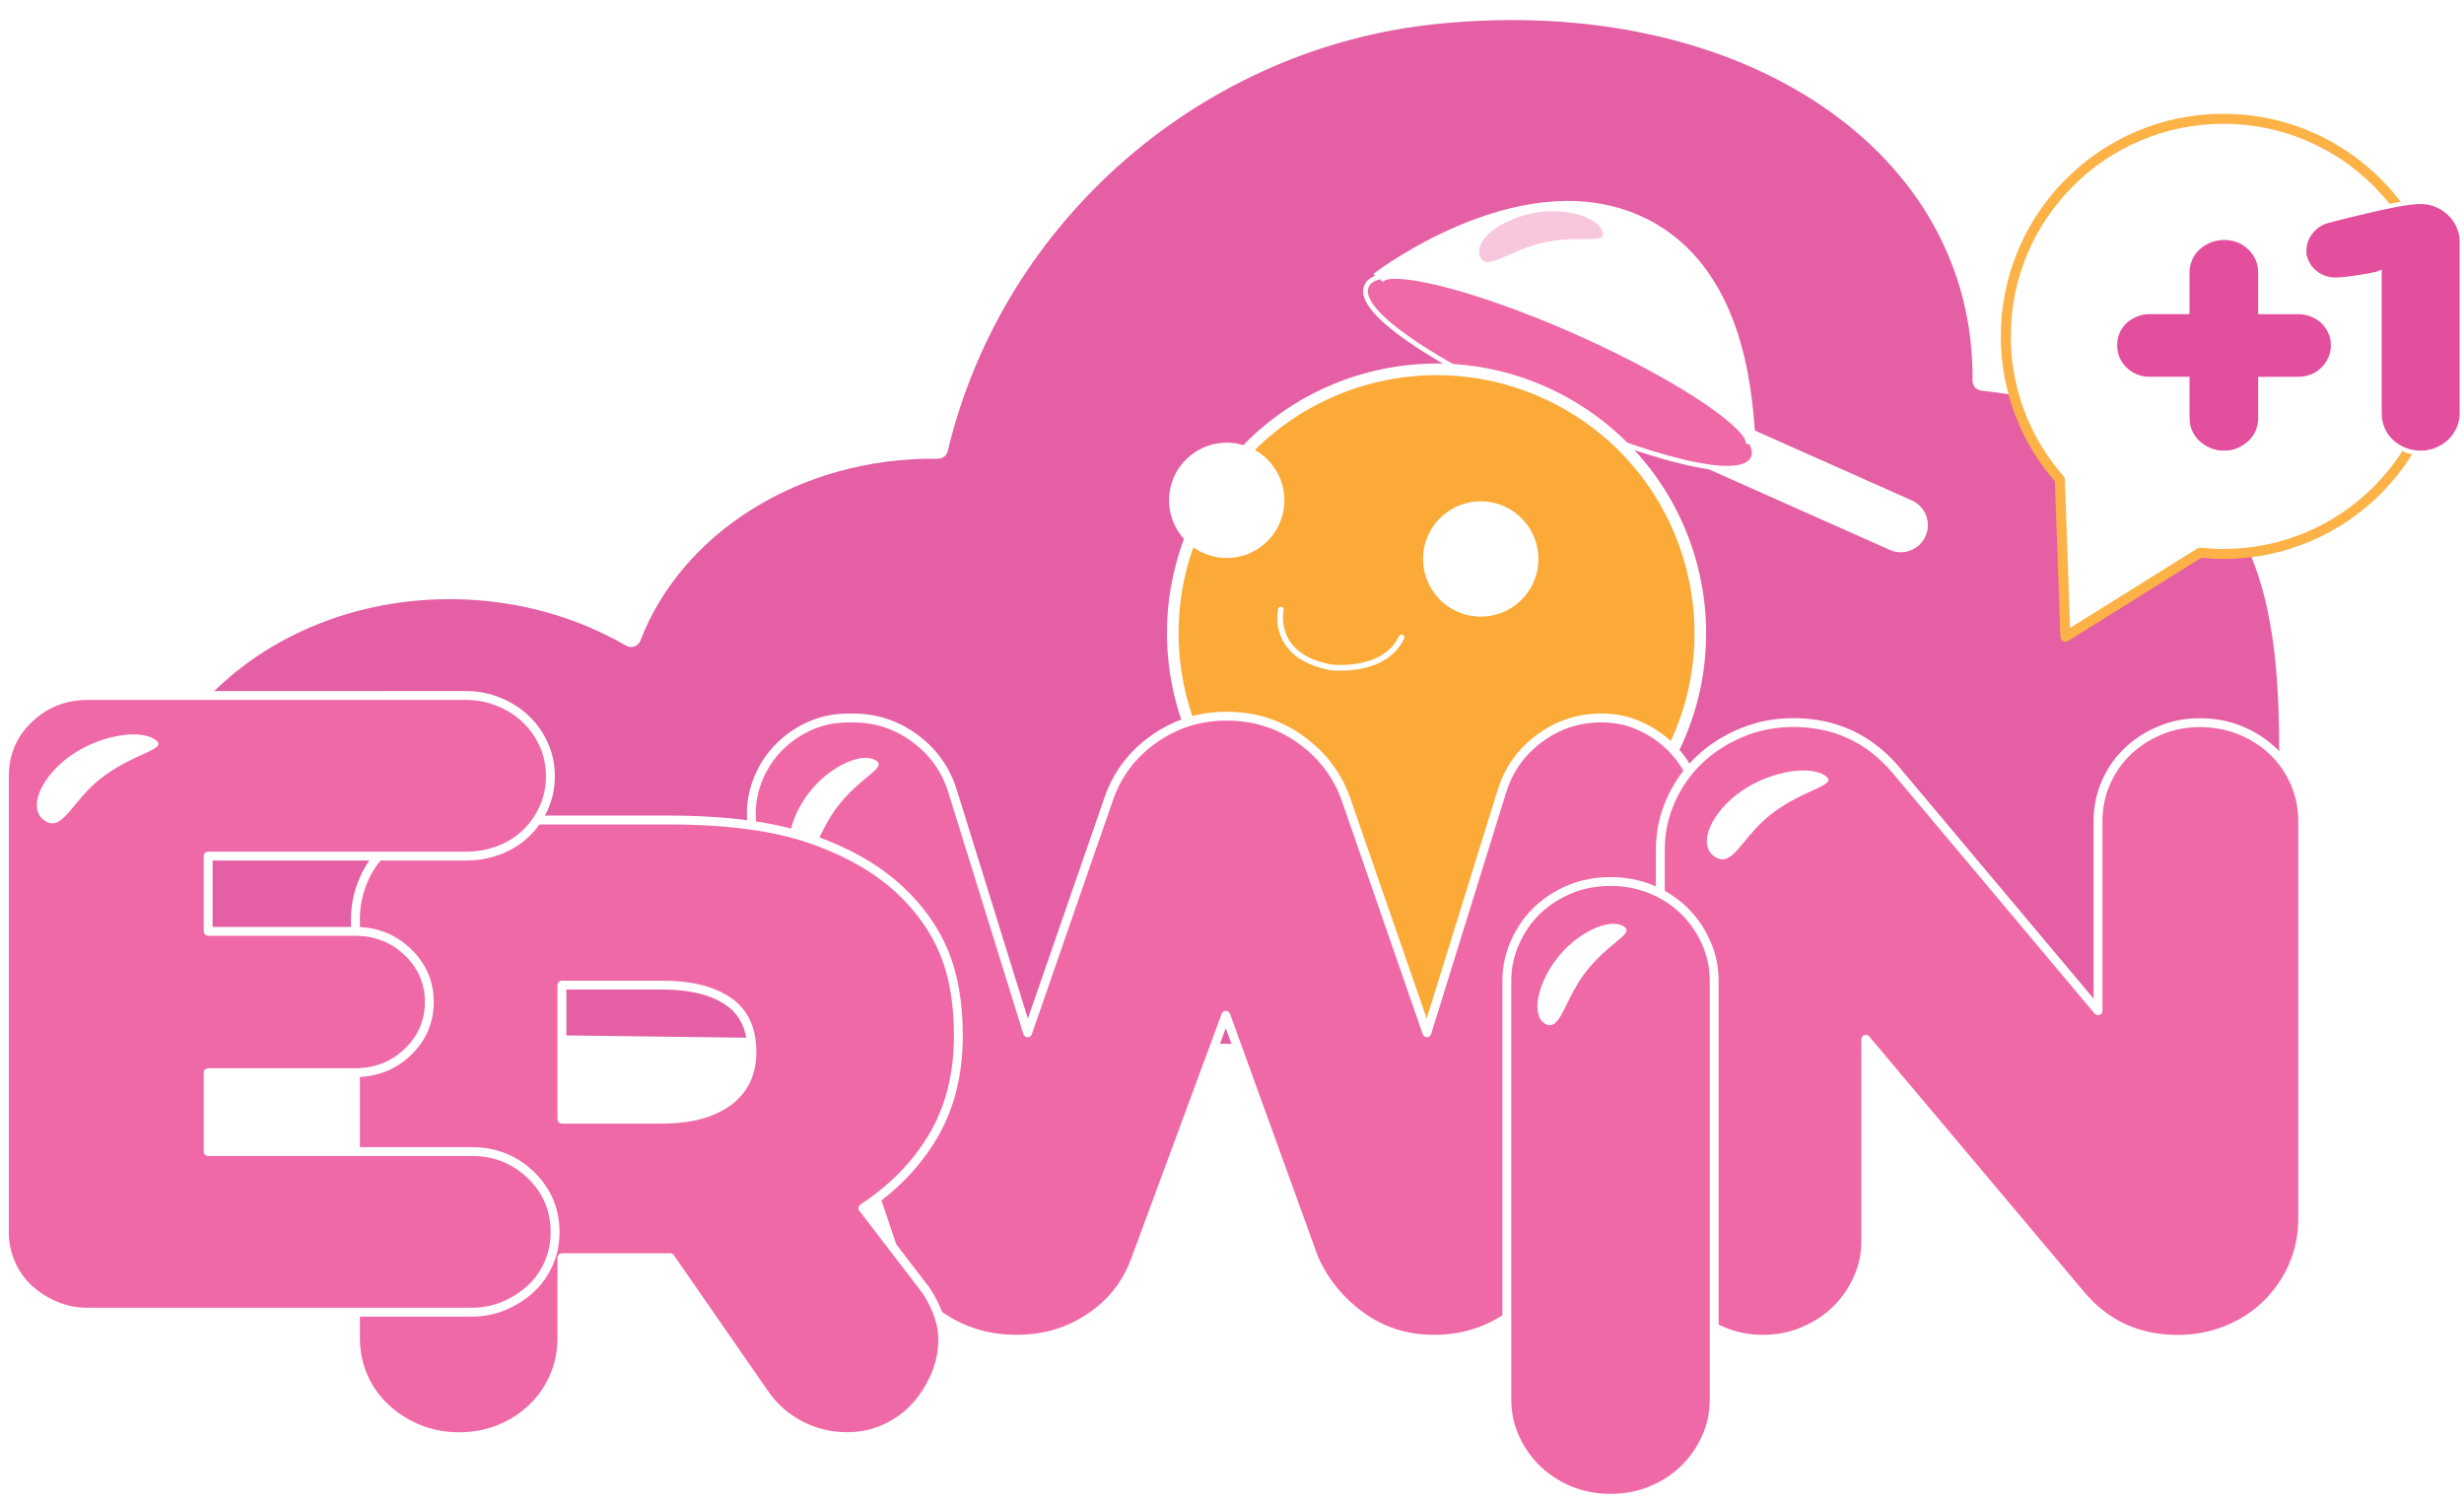 <?xml version="1.0" encoding="UTF-8"?> <svg xmlns="http://www.w3.org/2000/svg" xmlns:xlink="http://www.w3.org/1999/xlink" id="Layer_1" data-name="Layer 1" viewBox="0 0 447.8 273.1"><defs><style> .cls-1 { stroke-width: 2.11px; } .cls-1, .cls-2, .cls-3, .cls-4, .cls-5, .cls-6, .cls-7, .cls-8, .cls-9 { fill: none; } .cls-1, .cls-3, .cls-5, .cls-6, .cls-7, .cls-8, .cls-9 { stroke: #fff; } .cls-10 { clip-path: url(#clippath); } .cls-2, .cls-11, .cls-12, .cls-13, .cls-14, .cls-15, .cls-16, .cls-17, .cls-18 { stroke-width: 0px; } .cls-19 { mask: url(#mask); } .cls-3 { stroke-width: .86px; } .cls-11 { fill: url(#linear-gradient); } .cls-20 { filter: url(#luminosity-noclip); } .cls-4 { stroke: #fcb246; stroke-width: 1.82px; } .cls-4, .cls-6, .cls-8, .cls-9 { stroke-linecap: round; stroke-linejoin: round; } .cls-5 { stroke-width: .81px; } .cls-6 { stroke-width: 1.04px; } .cls-7 { stroke-width: .62px; } .cls-8 { stroke-width: 1.61px; } .cls-9 { stroke-width: 3.64px; } .cls-12 { fill: #f9c7dd; } .cls-13 { fill: #e45fa3; } .cls-14 { fill: #e34f9c; } .cls-15 { fill: #fff; } .cls-16 { fill: #fbaa37; } .cls-17 { fill: #ffcd05; } .cls-18 { fill: #f069a7; } </style><clipPath id="clippath"><path class="cls-2" d="m-300.34,553.85c-109,.24-215.85,53.16-280.74,150.74-103.28,155.3-61.11,364.92,94.19,468.2,50.32,33.47,107.56,49.87,161.89,49.96h.81c113.01-.16,213.3-70.99,212.76-205.83-.53-132.74,67.46-222.88,67.77-298.71v-1.07c-.16-37.96-17.51-72.35-69.22-106.75-57.26-38.08-121.93-56.39-185.91-56.54h-1.56Z"></path></clipPath><filter id="luminosity-noclip" x="-6.36" y="-11.26" width="459.77" height="293.72" color-interpolation-filters="sRGB"><feFlood flood-color="#fff" result="bg"></feFlood><feBlend in="SourceGraphic" in2="bg"></feBlend></filter><linearGradient id="linear-gradient" x1="1114.33" y1="1941.9" x2="1117.2" y2="1941.9" gradientTransform="translate(60856.78 -105325.25) rotate(-180) scale(54.31 -54.31)" gradientUnits="userSpaceOnUse"><stop offset="0" stop-color="#fff"></stop><stop offset=".15" stop-color="#fbfbfb"></stop><stop offset=".28" stop-color="#f1f1f1"></stop><stop offset=".4" stop-color="#e0e0e0"></stop><stop offset=".52" stop-color="#c7c7c7"></stop><stop offset=".63" stop-color="#a8a8a8"></stop><stop offset=".74" stop-color="#818181"></stop><stop offset=".84" stop-color="#535353"></stop><stop offset=".94" stop-color="#1f1f1f"></stop><stop offset="1" stop-color="#000"></stop><stop offset="1" stop-color="#000"></stop><stop offset="1" stop-color="#000"></stop></linearGradient><mask id="mask" x="-6.36" y="-11.26" width="459.77" height="293.72" maskUnits="userSpaceOnUse"><g class="cls-20"><rect class="cls-11" x="80.61" y="-91.82" width="285.83" height="454.85" transform="translate(84.04 356.72) rotate(-89)"></rect></g></mask></defs><g class="cls-10"><path class="cls-17" d="m547.39,297.29c-47.97-17.48-97.57-35.58-147.89-19-9.6,1.92-18.78,2.09-27.65,1-44.33-5.45-80.83-42.43-123.79-49.74-118.3-17.04-201.1,110.66-302.36,164.61-9.39,6.62-18.58,13.39-27.73,20.29-27.43,20.7-54.44,42.59-83.87,60.47-46.59,28.52-91.32-28.85-138.45-41.07-16.2-4.4-31.42-3.89-48.04-3.73-11.85,3.17-22.32,3.12-31.71.68-46.95-12.2-66.93-84.23-100.47-87.06-123.2-9.68-139.68,174.88-188.15,276.53-18.12,36.83-57.39,31.97-75.79.22-7.97-8.5-16.02-17.09-24.29-25.39-33.04-33.2-69.49-60.91-117.89-69.48-9.89-5.35-18.2-13.61-25.75-23.03-15.1-18.83-27.15-42.25-42.62-55.73-80.08-68.13-154.5,88.52-224.15,129.33-4.43-9.32-4.44-22.08-8.87-31.4,82.9-38.38,163.7-201.41,243.28-135.74,13.75,11.27,26.91,25.93,40.77,39.53,6.93,6.8,14.03,13.34,21.47,19.14,38.74,25.58,75.66,51.97,109.08,82.99,8.35,7.76,16.49,15.79,24.4,23.73,17.48,18.91,43.03,44.4,64.1,15.91,51.94-78.1,72.44-172.84,135.67-245.55,23.04-25.06,58.82-69.27,88.29-43.29,31.12,27.78,51.35,80.79,94.28,88.55,8.59,1.55,18.09,1.33,28.72-.82,46.9-4.48,90.61,16.08,138.71,20.44,14.23.96,27.97-.52,40.73-6.92,30.17-15,57.39-33.56,85.54-49.76,9.39-5.4,18.88-10.54,28.62-15.2,85.49-27.53,147.26-88.46,231.14-128.31,27.96-13.28,57.9-16.75,86.86-5.99,41.74,17.13,82.46,38.01,125.67,35.68,8.64-.47,17.39-1.86,26.26-4.4,44.9-10.89,90.06-8.49,135.71-3.64-2.93,10.8-.96,20.61-4.57,31.69-2.32,16.48-5.31,34.44-5.31,34.44"></path><path class="cls-17" d="m529.85,444.37c-5.21-1.15-12.09-3.59-15.53-8.01-43.25-50.01-95.32-93.14-162.7-70.16-13.45,2.26-25.14.77-35.55-3.26-31.23-12.11-50.96-47.15-72.34-72.53-21.13-22.55-53.52-18.59-76.08-3.84C62.7,361.29-39.29,444.35-105.59,557.7c-6.08,9.22-12.28,18.33-18.81,27.1-6.52,8.78-13.36,17.21-20.71,25.07-11.77,11.3-29.44,5.92-42.7-2.9-56.97-35.76-103.68-109.33-178.51-95.24-9.75,2.51-19.03,2.56-27.81.8-26.34-5.29-48.17-26.99-64.76-47.58-17.7-24.52-31-71.62-57.98-59.81-111.85,46.75-103.83,194.47-149.85,295.63-7.35,14.24-18.12,36.83-36.29,29-23.57-9.3-42.24-25.96-58.7-45.62-9.46-9.58-18.93-19.04-28.76-27.85-29.49-26.42-62.19-46.88-107.16-46.62-8.62-3.04-16.16-8.04-22.99-14.29-27.32-24.97-43.4-69.67-73.2-86.65-72.69-44.09-123.09,86.03-176.54,131.24-5.9-10.3-8.86-25.02-3.47-29.93,54.9-56.99,103.86-162.57,180.94-141.06,36,9.78,53.51,62.98,84.36,89.45,7.71,6.62,16.26,11.59,26.16,14.23,40.01,3.02,69.61,23.66,96.52,48.94,8.97,8.42,17.64,17.37,26.29,26.32,16.7,17.1,34.89,44.07,60.9,40.12,25.03-2.48,29.41-31.44,37.73-53.54,37.19-94.28,53.27-198.34,133.2-264.2,18.63-15.24,40.73-.54,50.57,16.63,16.4,34.99,42.83,69.1,76.59,81.47,8.44,3.09,17.33,4.83,26.65,4.88,70.09-17.83,120.22,41.01,174.25,74.81,20.14,11.27,45.16,8.78,59.38-9.39,8.25-10.81,16.59-21.85,25.17-32.79,8.58-10.95,17.39-21.8,26.58-32.24C-7.94,390.82,81.79,316.61,181.85,255.64c54.93-31.47,93.77,28.36,133.56,54.82,10.56,8.09,23.69,11.51,37.44,12.31,13.74.81,28.1-1,41.05-3.2,24.59-4.32,52.07-7.3,72.7,6.42,30.94,20.58,80.04,36.23,66.89,80.42-1.58,18.15-3.63,37.96-3.63,37.96"></path></g><g><g class="cls-19"><path class="cls-13" d="m34.13,187.31c-6.99-8.46-11.14-18.87-11.02-30.03.31-28.18,27.01-50.61,59.5-50.2,11.87.15,22.87,3.35,32.08,8.69,7.72-20.16,29.86-34.55,55.78-34.22C180.81,38.39,218.05,6.87,261.04,2.53c56.41-5.7,99.73,23.82,99.26,66.66,54.69,6.07,56.05,41.24,55.7,73.1-.24,21.33-13.98,39.79-34.08,49.44"></path></g><path class="cls-9" d="m34.13,187.31c-6.99-8.46-11.14-18.87-11.02-30.03.31-28.18,27.01-50.61,59.5-50.2,11.87.15,22.87,3.35,32.08,8.69,7.72-20.16,29.86-34.55,55.78-34.22C180.81,38.39,218.05,6.87,261.04,2.53c56.41-5.7,99.73,23.82,99.26,66.66,54.69,6.07,56.05,41.24,55.7,73.1-.24,21.33-13.98,39.79-34.08,49.44"></path><path class="cls-15" d="m290.41,65.55c-2.48-1.11-5.39.01-6.5,2.49-1.11,2.48.01,5.39,2.49,6.5l57.04,25.4c2.48,1.11,5.39-.01,6.5-2.5,1.11-2.48-.01-5.39-2.49-6.49l-57.04-25.4Z"></path><path class="cls-18" d="m280.27,74.82c12.15,5.41,35.79,14.13,38.33,8.42,2.54-5.71-19.76-17.44-31.91-22.85-12.14-5.41-35.79-14.13-38.33-8.42s19.76,17.44,31.91,22.85"></path><path class="cls-3" d="m280.27,74.82c12.15,5.41,35.79,14.13,38.33,8.42,2.54-5.71-19.76-17.44-31.91-22.85-12.14-5.41-35.79-14.13-38.33-8.42s19.76,17.44,31.91,22.85Z"></path><path class="cls-15" d="m299.31,40.13c17,8.68,18.68,30.13,19.31,38.21.08,1.08.17,2.2.25,2.44-.11-.33-.3-.42-.65-.45-.35-.03-.55.01-.72.32.98-2.19-10.56-11.08-30.82-20.09-20.25-9.02-34.58-11.65-35.53-9.49.16-.37.06-.81-.26-1.06-.32-.25-.77-.26-1.09,0,1.13-.86,27.86-20.92,49.51-9.86"></path><path class="cls-7" d="m299.31,40.13c17,8.68,18.68,30.13,19.31,38.21.08,1.08.17,2.2.25,2.44-.11-.33-.3-.42-.65-.45-.35-.03-.55.01-.72.32.98-2.19-10.56-11.08-30.82-20.09-20.25-9.02-34.58-11.65-35.53-9.49.16-.37.06-.81-.26-1.06-.32-.25-.77-.26-1.09,0,1.13-.86,27.86-20.92,49.51-9.86Z"></path><path class="cls-16" d="m261.07,208.06s35.85-58.33,42.32-70.49c12.43-23.37,3.56-52.39-19.82-64.82-23.37-12.43-52.39-3.56-64.81,19.82-12.43,23.37-3.56,52.39,19.82,64.82l22.5,50.67Z"></path><path class="cls-1" d="m261.07,208.06s35.85-58.33,42.32-70.49c12.43-23.37,3.56-52.39-19.82-64.82-23.37-12.43-52.39-3.56-64.81,19.82-12.43,23.37-3.56,52.39,19.82,64.82l22.5,50.67Z"></path><path class="cls-15" d="m233.15,93.29c-1.3,5.64-6.93,9.16-12.57,7.85-5.64-1.3-9.16-6.93-7.85-12.57,1.3-5.64,6.93-9.16,12.57-7.85,5.64,1.3,9.16,6.93,7.85,12.57"></path><path class="cls-15" d="m279.32,103.95c-1.3,5.64-6.93,9.16-12.57,7.85-5.64-1.3-9.16-6.93-7.86-12.57,1.3-5.64,6.93-9.16,12.57-7.85,5.64,1.3,9.16,6.93,7.85,12.57"></path><path class="cls-6" d="m232.78,110.79s-1.96,8.47,9.12,10.5c0,0,9.7,1.19,12.8-5.44"></path><path class="cls-18" d="m154.22,130.49c-2.56,0-4.89.47-7,1.42-2.11.94-3.98,2.23-5.59,3.83-1.61,1.61-2.86,3.48-3.75,5.59-.89,2.11-1.34,4.28-1.34,6.5,0,.89.05,1.78.17,2.67.11.89.33,1.73.67,2.5l25.35,75.22c1.56,4.67,4.34,8.37,8.34,11.09,4,2.73,8.56,4.08,13.68,4.08s9.48-1.33,13.43-4c3.95-2.67,6.7-6.23,8.26-10.67l16.34-44.2,16.01,44.2c1.89,4.23,4.75,7.73,8.59,10.51,3.84,2.78,8.26,4.17,13.26,4.17s9.53-1.39,13.6-4.17c4.06-2.78,6.86-6.45,8.42-11.01,4.22-12.23,8.45-24.8,12.68-37.7,4.22-12.9,8.45-25.4,12.68-37.53.55-1.89.83-3.56.83-5,0-2.22-.45-4.39-1.33-6.5-.89-2.11-2.14-3.97-3.75-5.59-1.61-1.61-3.5-2.92-5.67-3.92-2.17-1-4.53-1.5-7.09-1.5-4.12,0-7.84,1.22-11.17,3.67-3.33,2.45-5.61,5.61-6.84,9.51l-3.31,10.64-10.37,33.39-14.68-42.36c-1.56-4.45-4.31-8.09-8.26-10.92-3.95-2.84-8.42-4.25-13.43-4.25s-9.31,1.39-13.26,4.17c-3.95,2.78-6.7,6.45-8.25,11.01l-14.68,42.36-13.68-44.03c-1.23-3.89-3.5-7.06-6.84-9.51-3.33-2.45-7.06-3.67-11.17-3.67h-.83Z"></path><path class="cls-8" d="m154.22,130.49c-2.56,0-4.89.47-7,1.42-2.11.94-3.98,2.23-5.59,3.83-1.61,1.61-2.86,3.48-3.75,5.59-.89,2.11-1.34,4.28-1.34,6.5,0,.89.05,1.78.17,2.67.11.89.33,1.73.67,2.5l25.35,75.22c1.56,4.67,4.34,8.37,8.34,11.09,4,2.73,8.56,4.08,13.68,4.08s9.48-1.33,13.43-4c3.95-2.67,6.7-6.23,8.26-10.67l16.34-44.2,16.01,44.2c1.89,4.23,4.75,7.73,8.59,10.51,3.84,2.78,8.26,4.17,13.26,4.17s9.53-1.39,13.6-4.17c4.06-2.78,6.86-6.45,8.42-11.01,4.22-12.23,8.45-24.8,12.68-37.7,4.22-12.9,8.45-25.4,12.68-37.53.55-1.89.83-3.56.83-5,0-2.22-.45-4.39-1.33-6.5-.89-2.11-2.14-3.97-3.75-5.59-1.61-1.61-3.5-2.92-5.67-3.92-2.17-1-4.53-1.5-7.09-1.5-4.12,0-7.84,1.22-11.17,3.67-3.33,2.45-5.61,5.61-6.84,9.51l-3.31,10.64-10.37,33.39-14.68-42.36c-1.56-4.45-4.31-8.09-8.26-10.92-3.95-2.84-8.42-4.25-13.43-4.25s-9.31,1.39-13.26,4.17c-3.95,2.78-6.7,6.45-8.25,11.01l-14.68,42.36-13.68-44.03c-1.23-3.89-3.5-7.06-6.84-9.51-3.33-2.45-7.06-3.67-11.17-3.67h-.83Z"></path><path class="cls-18" d="m344.6,139.99c-4.89-5.78-11.12-8.67-18.68-8.67-3.33,0-6.48.61-9.42,1.84s-5.5,2.86-7.67,4.92c-2.17,2.06-3.89,4.5-5.17,7.34-1.28,2.84-1.92,5.87-1.92,9.09v71.05c0,2.45.5,4.75,1.5,6.92,1,2.17,2.33,4.06,4,5.67,1.67,1.61,3.64,2.89,5.92,3.83,2.28.95,4.7,1.42,7.25,1.42s4.97-.47,7.25-1.42c2.28-.94,4.25-2.22,5.92-3.83,1.67-1.61,3-3.5,4-5.67,1-2.17,1.5-4.47,1.5-6.92v-36.69l38.86,46.2c4.56,5.56,10.51,8.34,17.85,8.34,3.11,0,6.06-.55,8.84-1.67,2.78-1.11,5.2-2.67,7.26-4.67,2.06-2,3.67-4.34,4.84-7,1.17-2.67,1.75-5.5,1.75-8.51v-72.38c0-2.44-.48-4.75-1.42-6.92-.94-2.17-2.25-4.06-3.92-5.67-1.67-1.61-3.64-2.89-5.92-3.83-2.28-.94-4.76-1.42-7.42-1.42s-4.98.47-7.25,1.42c-2.28.94-4.25,2.23-5.92,3.83-1.67,1.61-2.98,3.5-3.92,5.67-.94,2.17-1.42,4.48-1.42,6.92v34.52l-36.69-43.7Z"></path><path class="cls-8" d="m344.6,139.99c-4.89-5.78-11.12-8.67-18.68-8.67-3.33,0-6.48.61-9.42,1.84s-5.5,2.86-7.67,4.92c-2.17,2.06-3.89,4.5-5.17,7.34-1.28,2.84-1.92,5.87-1.92,9.09v71.05c0,2.45.5,4.75,1.5,6.92,1,2.17,2.33,4.06,4,5.67,1.67,1.61,3.64,2.89,5.92,3.83,2.28.95,4.7,1.42,7.25,1.42s4.97-.47,7.25-1.42c2.28-.94,4.25-2.22,5.92-3.83,1.67-1.61,3-3.5,4-5.67,1-2.17,1.5-4.47,1.5-6.92v-36.69l38.86,46.2c4.56,5.56,10.51,8.34,17.85,8.34,3.11,0,6.06-.55,8.84-1.67,2.78-1.11,5.2-2.67,7.26-4.67,2.06-2,3.67-4.34,4.84-7,1.17-2.67,1.75-5.5,1.75-8.51v-72.38c0-2.44-.48-4.75-1.42-6.92-.94-2.17-2.25-4.06-3.92-5.67-1.67-1.61-3.64-2.89-5.92-3.83-2.28-.94-4.76-1.42-7.42-1.42s-4.98.47-7.25,1.42c-2.28.94-4.25,2.23-5.92,3.83-1.67,1.61-2.98,3.5-3.92,5.67-.94,2.17-1.42,4.48-1.42,6.92v34.52l-36.69-43.7Z"></path><path class="cls-18" d="m311.53,178.23c0-2.44-.5-4.78-1.5-7-1-2.22-2.33-4.14-4-5.76-1.67-1.61-3.64-2.89-5.92-3.84-2.28-.94-4.75-1.42-7.42-1.42s-5.14.47-7.42,1.42c-2.28.95-4.25,2.23-5.92,3.84-1.67,1.61-3,3.53-4,5.76-1,2.23-1.5,4.56-1.5,7v76.05c0,2.56.5,4.92,1.5,7.09,1,2.17,2.33,4.06,4,5.67,1.67,1.61,3.64,2.89,5.92,3.84,2.28.95,4.75,1.42,7.42,1.42s5.14-.47,7.42-1.42c2.28-.94,4.25-2.22,5.92-3.84,1.67-1.61,3-3.5,4-5.67,1-2.17,1.5-4.53,1.5-7.09v-76.05Z"></path><path class="cls-8" d="m311.53,178.23c0-2.44-.5-4.78-1.5-7-1-2.22-2.33-4.14-4-5.76-1.67-1.61-3.64-2.89-5.92-3.84-2.28-.94-4.75-1.42-7.42-1.42s-5.14.47-7.42,1.42c-2.28.95-4.25,2.23-5.92,3.84-1.67,1.61-3,3.53-4,5.76-1,2.23-1.5,4.56-1.5,7v76.05c0,2.56.5,4.92,1.5,7.09,1,2.17,2.33,4.06,4,5.67,1.67,1.61,3.64,2.89,5.92,3.84,2.28.95,4.75,1.42,7.42,1.42s5.14-.47,7.42-1.42c2.28-.94,4.25-2.22,5.92-3.84,1.67-1.61,3-3.5,4-5.67,1-2.17,1.5-4.53,1.5-7.09v-76.05Z"></path><path class="cls-15" d="m321.57,148.22c-5.06,4.1-6.68,9.47-9.82,7.56-3.15-1.91-1.33-7.27,3.81-11.32,5.15-4.05,12.81-5.52,15.96-3.61,3.14,1.91-3.75,2.36-9.95,7.37"></path><path class="cls-12" d="m280.08,44.19c-5.84,1.42-9.99,5.17-11.11,2.44-1.11-2.74,3.18-6.42,9.05-7.77,5.87-1.34,12.04.35,13.15,3.09s-3.94.5-11.09,2.24"></path><path class="cls-15" d="m287.84,177.11c-3.56,4.84-4.33,10.39-6.94,9-2.62-1.38-1.69-6.96,1.94-11.77,3.63-4.8,9.45-7.47,12.06-6.08,2.61,1.38-2.7,2.92-7.06,8.85"></path><path class="cls-15" d="m151.94,146.95c-3.56,4.84-4.33,10.39-6.94,9-2.62-1.38-1.69-6.96,1.94-11.77,3.63-4.8,9.45-7.47,12.06-6.08,2.61,1.38-2.7,2.92-7.06,8.85"></path><path class="cls-18" d="m156.82,219.57c5.44-3.56,9.7-7.92,12.76-13.09,3.06-5.17,4.59-11.26,4.59-18.26,0-5.89-.86-10.92-2.58-15.09-1.73-4.17-4.37-7.92-7.92-11.26-4.12-3.89-9.51-7-16.18-9.34-6.67-2.33-15.34-3.5-26.02-3.5h-38.03c-2.67,0-5.14.47-7.42,1.42-2.28.94-4.28,2.23-6,3.84-1.72,1.61-3.06,3.53-4,5.75-.95,2.23-1.42,4.56-1.42,7v76.05c0,2.56.47,4.92,1.42,7.09.94,2.17,2.28,4.06,4,5.67,1.72,1.61,3.72,2.89,6,3.84,2.28.94,4.75,1.42,7.42,1.42s5.14-.47,7.42-1.42c2.28-.94,4.25-2.22,5.92-3.84,1.67-1.61,2.97-3.5,3.92-5.67.94-2.17,1.42-4.53,1.42-7.09v-14.51h19.68l17.35,25.02c1.67,2.33,3.81,4.17,6.42,5.5,2.61,1.34,5.42,2,8.42,2,2.44,0,4.75-.5,6.92-1.5,2.17-1,4-2.33,5.5-4,1.5-1.67,2.7-3.56,3.59-5.67.89-2.11,1.34-4.28,1.34-6.5,0-2.78-1-5.72-3-8.84l-11.51-15.01Zm-54.7-16.18v-24.35h18.35c5.01,0,8.95.97,11.84,2.92,2.89,1.95,4.34,5.03,4.34,9.26,0,3.89-1.45,6.9-4.34,9.01-2.89,2.11-6.9,3.17-12.01,3.17h-18.18Z"></path><path class="cls-8" d="m156.82,219.57c5.44-3.56,9.7-7.92,12.76-13.09,3.06-5.17,4.59-11.26,4.59-18.26,0-5.89-.86-10.92-2.58-15.09-1.73-4.17-4.37-7.92-7.92-11.26-4.12-3.89-9.51-7-16.18-9.34-6.67-2.33-15.34-3.5-26.02-3.5h-38.03c-2.67,0-5.14.47-7.42,1.42-2.28.94-4.28,2.23-6,3.84-1.72,1.61-3.06,3.53-4,5.75-.95,2.23-1.42,4.56-1.42,7v76.05c0,2.56.47,4.92,1.42,7.09.94,2.17,2.28,4.06,4,5.67,1.72,1.61,3.72,2.89,6,3.84,2.28.94,4.75,1.42,7.42,1.42s5.14-.47,7.42-1.42c2.28-.94,4.25-2.22,5.92-3.84,1.67-1.61,2.97-3.5,3.92-5.67.94-2.17,1.42-4.53,1.42-7.09v-14.51h19.68l17.35,25.02c1.67,2.33,3.81,4.17,6.42,5.5,2.61,1.34,5.42,2,8.42,2,2.44,0,4.75-.5,6.92-1.5,2.17-1,4-2.33,5.5-4,1.5-1.67,2.7-3.56,3.59-5.67.89-2.11,1.34-4.28,1.34-6.5,0-2.78-1-5.72-3-8.84l-11.51-15.01Zm-54.7-16.18v-24.35h18.35c5.01,0,8.95.97,11.84,2.92,2.89,1.95,4.34,5.03,4.34,9.26,0,3.89-1.45,6.9-4.34,9.01-2.89,2.11-6.9,3.17-12.01,3.17h-18.18Z"></path><path class="cls-18" d="m15.98,126.4c-4.23,0-7.81,1.42-10.76,4.25-2.95,2.83-4.42,6.31-4.42,10.42v82.89c0,2,.39,3.89,1.17,5.67.78,1.78,1.86,3.31,3.25,4.59,1.39,1.28,3,2.31,4.84,3.09,1.84.78,3.81,1.17,5.92,1.17h69.72c2.11,0,4.09-.39,5.92-1.17,1.84-.78,3.45-1.81,4.84-3.09,1.39-1.28,2.47-2.81,3.25-4.59.78-1.78,1.17-3.67,1.17-5.67,0-4.11-1.48-7.59-4.42-10.42-2.95-2.84-6.53-4.25-10.76-4.25h-47.87v-14.34h26.68c3.78,0,6.98-1.25,9.59-3.75,2.61-2.5,3.92-5.53,3.92-9.09s-1.31-6.59-3.92-9.09c-2.61-2.5-5.81-3.75-9.59-3.75h-26.68v-13.68h46.86c2.11,0,4.11-.36,6-1.08,1.89-.72,3.53-1.75,4.92-3.09,1.39-1.33,2.47-2.89,3.25-4.67.78-1.78,1.17-3.67,1.17-5.67s-.39-3.89-1.17-5.67c-.78-1.78-1.86-3.33-3.25-4.67-1.39-1.34-3.03-2.39-4.92-3.17-1.89-.78-3.89-1.17-6-1.17H15.98Z"></path><path class="cls-8" d="m15.98,126.4c-4.23,0-7.81,1.42-10.76,4.25-2.95,2.83-4.42,6.31-4.42,10.42v82.89c0,2,.39,3.89,1.17,5.67.78,1.78,1.86,3.31,3.25,4.59,1.39,1.28,3,2.31,4.84,3.09,1.84.78,3.81,1.17,5.92,1.17h69.72c2.11,0,4.09-.39,5.92-1.17,1.84-.78,3.45-1.81,4.84-3.09,1.39-1.28,2.47-2.81,3.25-4.59.78-1.78,1.17-3.67,1.17-5.67,0-4.11-1.48-7.59-4.42-10.42-2.95-2.84-6.53-4.25-10.76-4.25h-47.87v-14.34h26.68c3.78,0,6.98-1.25,9.59-3.75,2.61-2.5,3.92-5.53,3.92-9.09s-1.31-6.59-3.92-9.09c-2.61-2.5-5.81-3.75-9.59-3.75h-26.68v-13.68h46.86c2.11,0,4.11-.36,6-1.08,1.89-.72,3.53-1.75,4.92-3.09,1.39-1.33,2.47-2.89,3.25-4.67.78-1.78,1.17-3.67,1.17-5.67s-.39-3.89-1.17-5.67c-.78-1.78-1.86-3.33-3.25-4.67-1.39-1.34-3.03-2.39-4.92-3.17-1.89-.78-3.89-1.17-6-1.17H15.98Z"></path><path class="cls-15" d="m18.07,141.67c-5.06,4.1-6.68,9.47-9.82,7.56-3.15-1.91-1.33-7.27,3.81-11.32,5.15-4.05,12.81-5.52,15.96-3.61,3.14,1.91-3.75,2.36-9.95,7.37"></path><path class="cls-15" d="m443.61,61.13c0-21.84-17.7-39.54-39.54-39.54s-39.54,17.7-39.54,39.54c0,9.98,3.72,19.07,9.82,26.03l1,28.57,24.48-15.29c1.4.15,2.81.24,4.24.24,21.84,0,39.54-17.71,39.54-39.54"></path><path class="cls-4" d="m443.61,61.13c0-21.84-17.7-39.54-39.54-39.54s-39.54,17.7-39.54,39.54c0,9.98,3.72,19.07,9.82,26.03l1,28.57,24.48-15.29c1.4.15,2.81.24,4.24.24,21.84,0,39.54-17.71,39.54-39.54Z"></path><path class="cls-14" d="m432.44,75.16c0,.99.19,1.92.57,2.8.38.88.91,1.63,1.59,2.26.67.63,1.47,1.13,2.39,1.52.92.38,1.9.57,2.93.57s2-.19,2.9-.57c.9-.38,1.68-.89,2.36-1.52.67-.63,1.21-1.38,1.62-2.26s.61-1.81.61-2.8v-31.27c0-.99-.2-1.92-.61-2.8s-.94-1.64-1.62-2.29c-.67-.65-1.46-1.17-2.36-1.55-.9-.38-1.87-.57-2.9-.57-1.13,0-2.62.18-4.48.54-1.86.36-3.72.76-5.56,1.21-2.16.49-4.43,1.06-6.81,1.69-1.21.31-2.23.98-3.06,1.99-.83,1.01-1.25,2.15-1.25,3.4v.61c0,.18.04.38.13.61.36,1.26,1.05,2.26,2.09,3,1.03.74,2.2,1.11,3.5,1.11.4,0,1.01-.04,1.82-.13.81-.09,1.64-.2,2.49-.34.85-.13,1.62-.27,2.29-.4.67-.13,1.12-.24,1.35-.34v25.54Z"></path><path class="cls-5" d="m432.44,75.16c0,.99.19,1.92.57,2.8.38.88.91,1.63,1.59,2.26.67.63,1.47,1.13,2.39,1.52.92.38,1.9.57,2.93.57s2-.19,2.9-.57c.9-.38,1.68-.89,2.36-1.52.67-.63,1.21-1.38,1.62-2.26s.61-1.81.61-2.8v-31.27c0-.99-.2-1.92-.61-2.8s-.94-1.64-1.62-2.29c-.67-.65-1.46-1.17-2.36-1.55-.9-.38-1.87-.57-2.9-.57-1.13,0-2.62.18-4.48.54-1.86.36-3.72.76-5.56,1.21-2.16.49-4.43,1.06-6.81,1.69-1.21.31-2.23.98-3.06,1.99-.83,1.01-1.25,2.15-1.25,3.4v.61c0,.18.04.38.13.61.36,1.26,1.05,2.26,2.09,3,1.03.74,2.2,1.11,3.5,1.11.4,0,1.01-.04,1.82-.13.81-.09,1.64-.2,2.49-.34.85-.13,1.62-.27,2.29-.4.67-.13,1.12-.24,1.35-.34v25.54Z"></path><path class="cls-14" d="m397.52,75.97c0,.9.17,1.73.51,2.49.34.76.81,1.43,1.42,1.99.61.56,1.31,1.01,2.12,1.35.81.34,1.68.51,2.63.51s1.81-.17,2.59-.51c.79-.34,1.48-.79,2.09-1.35.61-.56,1.08-1.22,1.41-1.99.34-.76.51-1.59.51-2.49v-7.08h6.81c.9,0,1.74-.16,2.53-.47.79-.31,1.46-.75,2.02-1.32.56-.56,1.01-1.21,1.35-1.95.34-.74.5-1.54.5-2.39s-.17-1.65-.5-2.39c-.34-.74-.79-1.38-1.35-1.92-.56-.54-1.23-.96-2.02-1.28-.79-.31-1.63-.47-2.53-.47h-6.81v-7.08c0-1.79-.63-3.31-1.89-4.55-1.26-1.23-2.83-1.86-4.72-1.86-.94,0-1.82.17-2.63.51-.81.34-1.52.79-2.12,1.35-.61.56-1.08,1.23-1.42,2.02-.34.78-.51,1.63-.51,2.52v7.08h-6.81c-.9,0-1.73.16-2.49.47-.76.32-1.44.74-2.02,1.28-.58.54-1.03,1.18-1.35,1.92-.32.74-.47,1.54-.47,2.39s.16,1.65.47,2.39c.31.74.76,1.39,1.35,1.95.58.56,1.26,1,2.02,1.32.76.32,1.59.47,2.49.47h6.81v7.08Z"></path><path class="cls-5" d="m397.52,75.97c0,.9.17,1.73.51,2.49.34.76.81,1.43,1.42,1.99.61.56,1.31,1.01,2.12,1.35.81.34,1.68.51,2.63.51s1.81-.17,2.59-.51c.79-.34,1.48-.79,2.09-1.35.61-.56,1.08-1.22,1.41-1.99.34-.76.51-1.59.51-2.49v-7.08h6.81c.9,0,1.74-.16,2.53-.47.79-.31,1.46-.75,2.02-1.32.56-.56,1.01-1.21,1.35-1.95.34-.74.5-1.54.5-2.39s-.17-1.65-.5-2.39c-.34-.74-.79-1.38-1.35-1.92-.56-.54-1.23-.96-2.02-1.28-.79-.31-1.63-.47-2.53-.47h-6.81v-7.08c0-1.79-.63-3.31-1.89-4.55-1.26-1.23-2.83-1.86-4.72-1.86-.94,0-1.82.17-2.63.51-.81.34-1.52.79-2.12,1.35-.61.56-1.08,1.23-1.42,2.02-.34.78-.51,1.63-.51,2.52v7.08h-6.81c-.9,0-1.73.16-2.49.47-.76.32-1.44.74-2.02,1.28-.58.54-1.03,1.18-1.35,1.92-.32.74-.47,1.54-.47,2.39s.16,1.65.47,2.39c.31.74.76,1.39,1.35,1.95.58.56,1.26,1,2.02,1.32.76.32,1.59.47,2.49.47h6.81v7.08Z"></path></g></svg> 